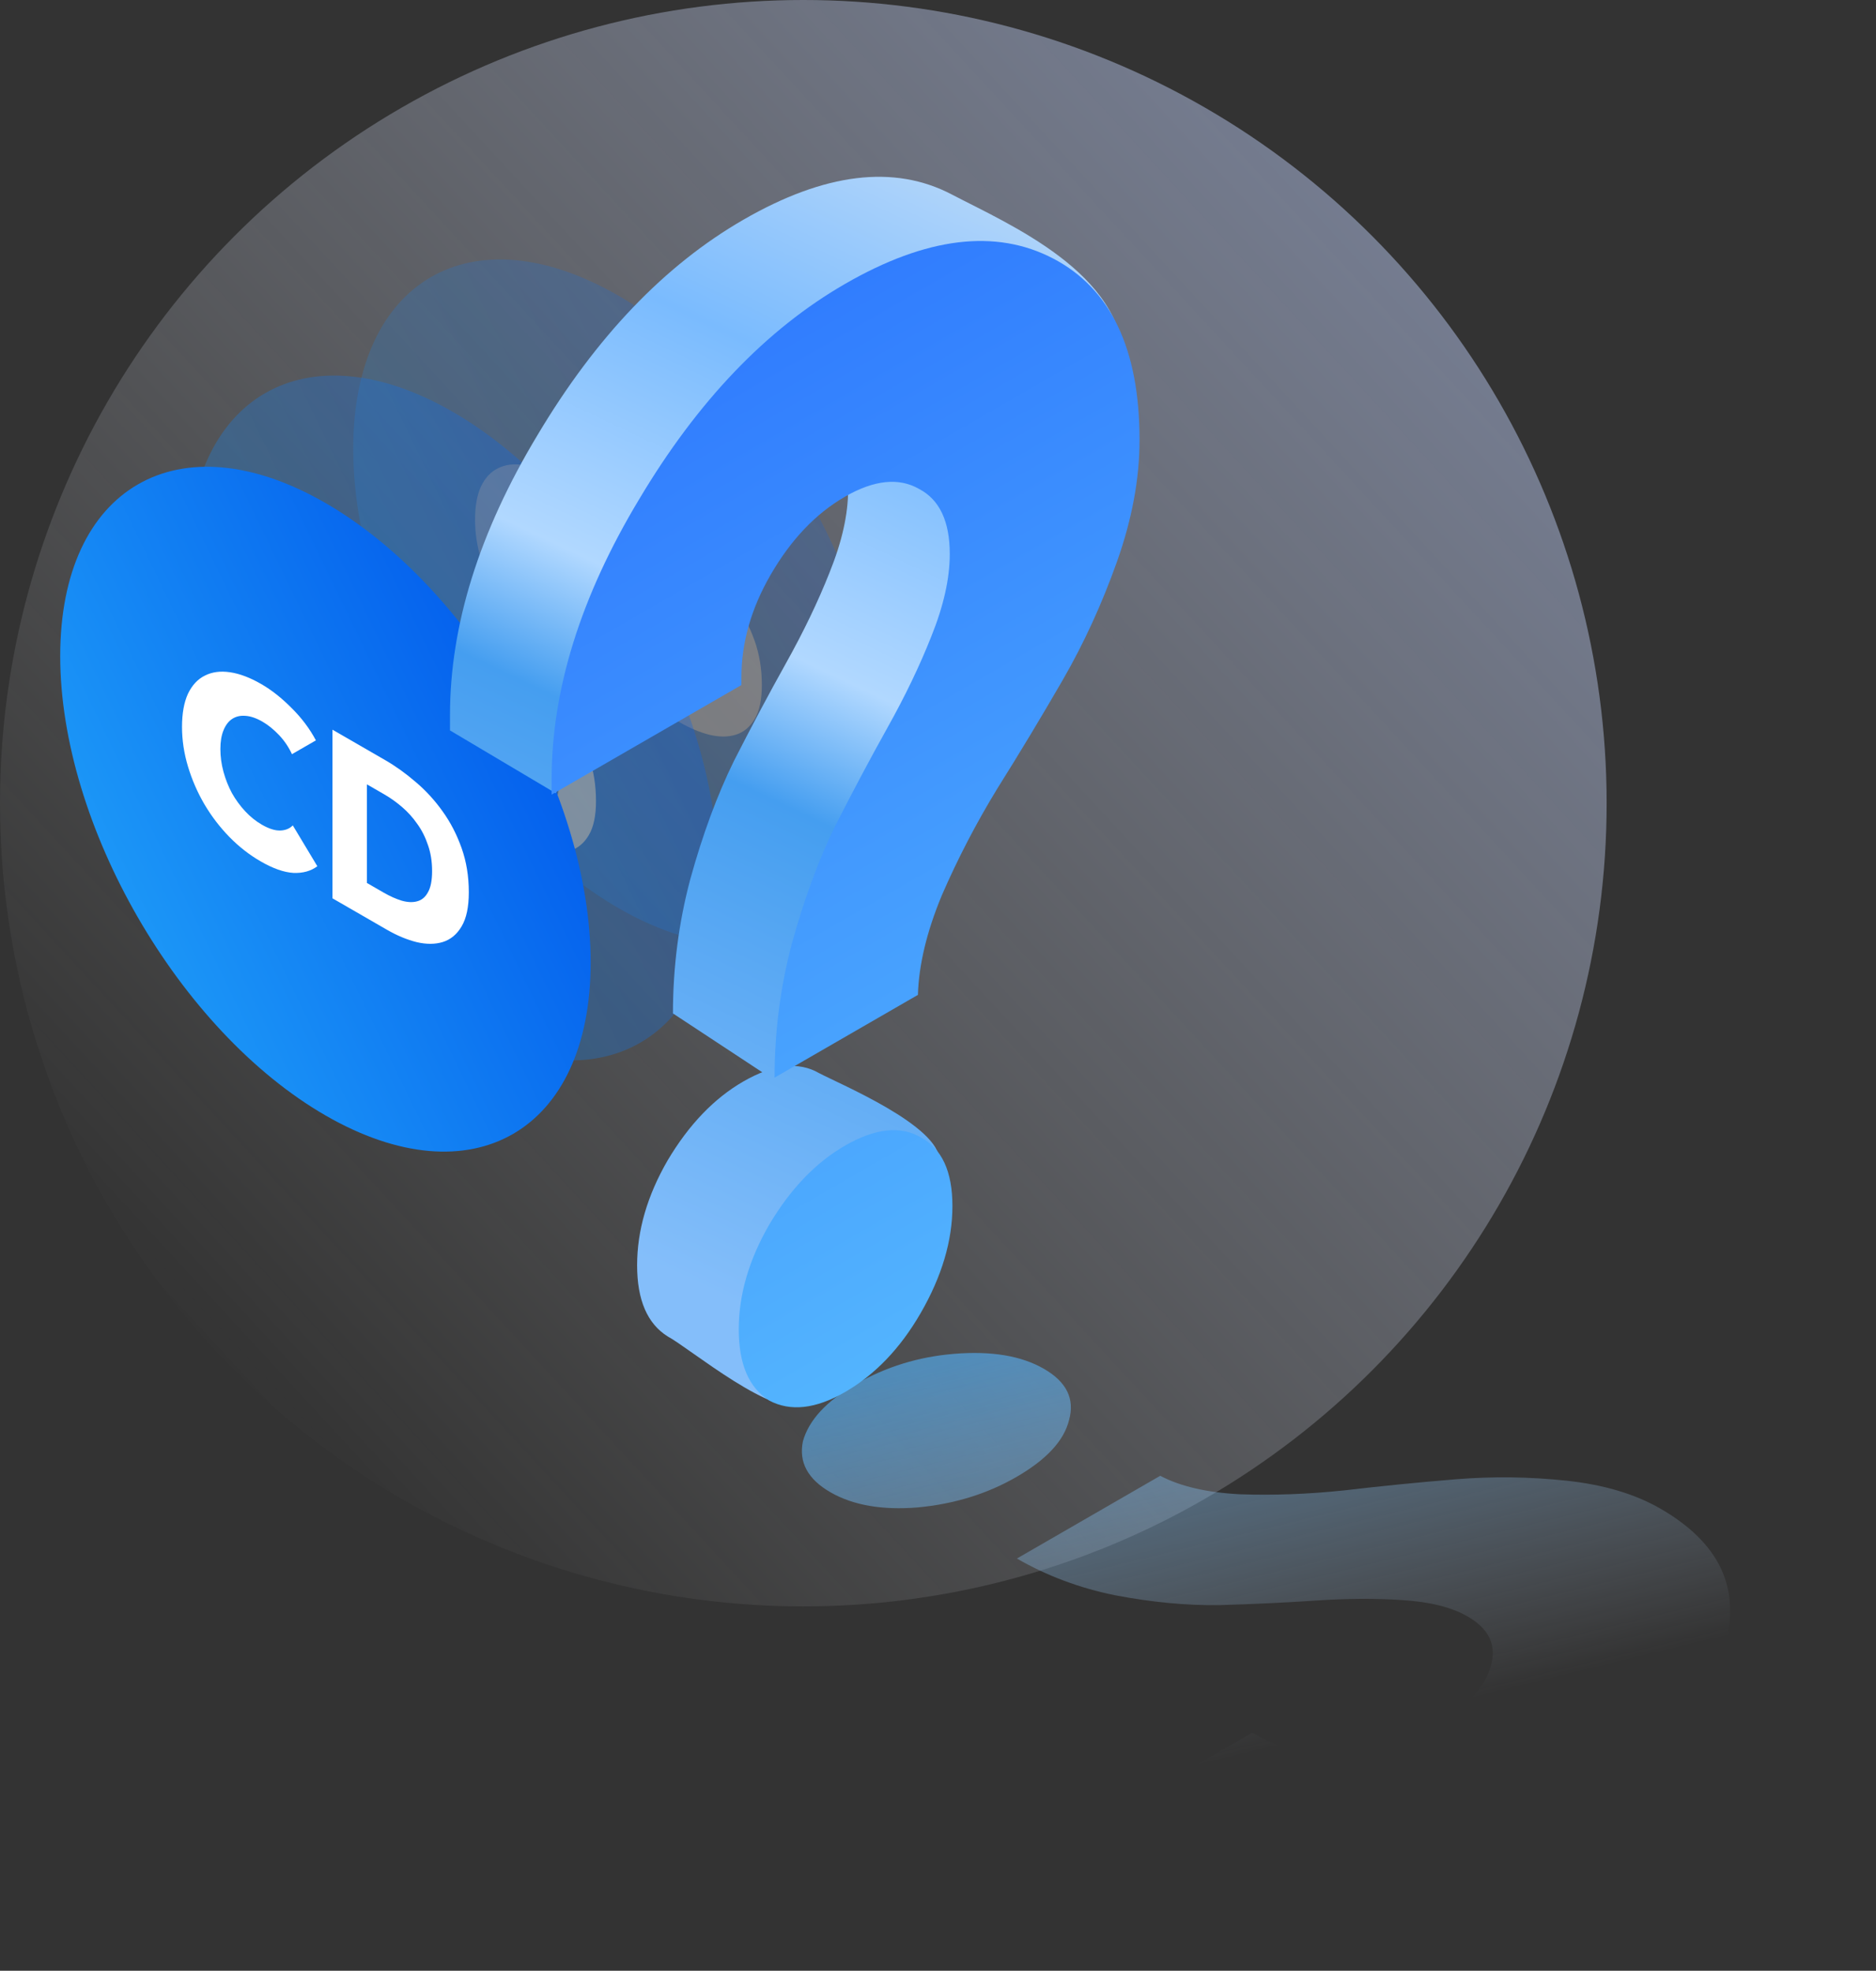 <svg width="592" height="622" viewBox="0 0 592 622" fill="none" xmlns="http://www.w3.org/2000/svg">
<rect x="0" y="0" width="592" height="622" fill="#333333" stroke="none"/>
<circle cx="253.5" cy="253.5" r="253.5" fill="url(#paint0_linear_4911_204)"/>
<g opacity="0.2">
<path d="M111.469 141.644C111.469 88.269 148.941 66.635 195.165 93.322C241.389 120.01 278.861 184.913 278.861 238.288C278.861 291.663 241.389 313.298 195.165 286.61C148.941 259.923 111.469 195.019 111.469 141.644Z" fill="url(#paint1_linear_4911_204)"/>
<path d="M192.61 207.97C190.57 209.498 188.053 210.2 185.059 210.075C182.064 209.899 178.614 208.684 174.708 206.429C171.15 204.374 167.851 201.794 164.813 198.687C161.819 195.605 159.215 192.197 157.002 188.464C154.789 184.68 153.053 180.697 151.794 176.512C150.536 172.328 149.906 168.156 149.906 163.997C149.906 159.737 150.536 156.242 151.794 153.511C153.096 150.805 154.875 148.901 157.132 147.798C159.389 146.646 162.036 146.295 165.074 146.746C168.112 147.197 171.388 148.437 174.904 150.467C178.158 152.346 181.348 154.864 184.473 158.021C187.641 161.153 190.201 164.561 192.154 168.244L184.603 172.603C183.561 170.348 182.194 168.331 180.502 166.552C178.809 164.774 177.073 163.37 175.294 162.343C173.341 161.216 171.54 160.602 169.891 160.502C168.285 160.376 166.897 160.702 165.725 161.479C164.553 162.255 163.642 163.458 162.991 165.087C162.34 166.665 162.014 168.632 162.014 170.987C162.014 173.393 162.34 175.786 162.991 178.166C163.642 180.546 164.531 182.789 165.66 184.893C166.831 186.973 168.22 188.877 169.826 190.606C171.432 192.335 173.189 193.751 175.099 194.853C177.312 196.131 179.243 196.745 180.892 196.695C182.542 196.645 183.865 196.106 184.863 195.079L192.61 207.97Z" fill="white"/>
<path d="M240.41 216.174C240.41 220.834 239.65 224.43 238.132 226.961C236.656 229.466 234.681 231.107 232.208 231.884C229.777 232.636 227.022 232.648 223.94 231.922C220.859 231.145 217.734 229.842 214.566 228.013L197.381 218.091L197.381 164.872L214.046 174.494C217.3 176.373 220.512 178.678 223.68 181.409C226.848 184.09 229.669 187.172 232.143 190.655C234.616 194.087 236.613 197.946 238.132 202.23C239.65 206.515 240.41 211.163 240.41 216.174ZM228.823 209.484C228.823 206.477 228.389 203.746 227.521 201.291C226.696 198.81 225.568 196.58 224.136 194.601C222.747 192.596 221.141 190.817 219.319 189.264C217.539 187.736 215.695 186.42 213.785 185.318L208.252 182.123L208.252 213.242L213.525 216.287C215.521 217.439 217.431 218.291 219.253 218.842C221.12 219.369 222.747 219.431 224.136 219.03C225.568 218.654 226.696 217.702 227.521 216.174C228.389 214.671 228.823 212.441 228.823 209.484Z" fill="white"/>
</g>
<g opacity="0.3">
<path d="M59.133 178.283C59.133 124.908 96.605 103.273 142.829 129.961C189.053 156.648 226.525 221.552 226.525 274.927C226.525 328.302 189.053 349.936 142.829 323.249C96.605 296.561 59.133 231.658 59.133 178.283Z" fill="url(#paint2_linear_4911_204)"/>
<path d="M140.274 244.608C138.234 246.137 135.717 246.838 132.723 246.713C129.728 246.538 126.278 245.323 122.372 243.067C118.814 241.013 115.515 238.432 112.478 235.325C109.483 232.243 106.879 228.836 104.666 225.102C102.453 221.319 100.717 217.335 99.458 213.151C98.2 208.966 97.57 204.795 97.57 200.635C97.57 196.376 98.2 192.881 99.458 190.15C100.76 187.443 102.539 185.539 104.796 184.437C107.053 183.284 109.7 182.933 112.738 183.384C115.776 183.835 119.052 185.076 122.568 187.105C125.822 188.984 129.012 191.503 132.137 194.66C135.305 197.792 137.865 201.199 139.818 204.882L132.267 209.242C131.225 206.987 129.858 204.97 128.166 203.191C126.473 201.412 124.737 200.009 122.958 198.982C121.005 197.854 119.204 197.24 117.555 197.14C115.949 197.015 114.561 197.341 113.389 198.117C112.217 198.894 111.306 200.097 110.655 201.725C110.004 203.304 109.678 205.271 109.678 207.626C109.678 210.031 110.004 212.424 110.655 214.804C111.306 217.185 112.195 219.427 113.324 221.532C114.496 223.612 115.884 225.516 117.49 227.245C119.096 228.974 120.853 230.389 122.763 231.492C124.976 232.77 126.907 233.383 128.557 233.333C130.206 233.283 131.529 232.744 132.527 231.717L140.274 244.608Z" fill="white"/>
<path d="M188.074 252.813C188.074 257.473 187.315 261.068 185.796 263.599C184.32 266.105 182.345 267.746 179.872 268.523C177.441 269.274 174.686 269.287 171.604 268.56C168.523 267.783 165.399 266.481 162.23 264.651L145.045 254.729L145.045 201.511L161.71 211.132C164.965 213.011 168.176 215.316 171.344 218.048C174.512 220.729 177.333 223.81 179.807 227.293C182.28 230.726 184.277 234.584 185.796 238.869C187.315 243.154 188.074 247.801 188.074 252.813ZM176.487 246.123C176.487 243.116 176.053 240.385 175.185 237.929C174.36 235.449 173.232 233.219 171.8 231.239C170.411 229.235 168.805 227.456 166.983 225.903C165.203 224.374 163.359 223.059 161.449 221.956L155.916 218.762L155.916 249.881L161.189 252.925C163.185 254.078 165.095 254.93 166.917 255.481C168.784 256.007 170.411 256.07 171.8 255.669C173.232 255.293 174.36 254.341 175.185 252.813C176.053 251.309 176.487 249.079 176.487 246.123Z" fill="white"/>
</g>
<path d="M19 207.07C19 153.695 56.472 132.061 102.696 158.748C148.92 185.436 186.392 250.339 186.392 303.714C186.392 357.089 148.92 378.724 102.696 352.036C56.472 325.349 19 260.445 19 207.07Z" fill="url(#paint3_linear_4911_204)"/>
<path d="M100.141 273.396C98.101 274.924 95.584 275.626 92.59 275.501C89.595 275.325 86.145 274.11 82.24 271.855C78.681 269.8 75.383 267.22 72.345 264.113C69.35 261.031 66.746 257.623 64.533 253.89C62.32 250.107 60.584 246.123 59.325 241.938C58.067 237.754 57.438 233.582 57.438 229.423C57.438 225.163 58.067 221.668 59.325 218.937C60.627 216.231 62.407 214.327 64.663 213.224C66.92 212.072 69.567 211.721 72.605 212.172C75.643 212.623 78.919 213.863 82.435 215.893C85.69 217.772 88.879 220.29 92.004 223.447C95.172 226.579 97.733 229.987 99.686 233.67L92.134 238.03C91.093 235.775 89.726 233.758 88.033 231.979C86.341 230.2 84.605 228.797 82.825 227.769C80.872 226.642 79.071 226.028 77.422 225.928C75.817 225.802 74.428 226.128 73.256 226.905C72.084 227.682 71.173 228.884 70.522 230.513C69.871 232.091 69.546 234.058 69.546 236.413C69.546 238.819 69.871 241.212 70.522 243.592C71.173 245.972 72.063 248.215 73.191 250.319C74.363 252.399 75.751 254.303 77.357 256.032C78.963 257.761 80.721 259.177 82.63 260.279C84.843 261.557 86.775 262.171 88.424 262.121C90.073 262.071 91.397 261.532 92.395 260.505L100.141 273.396Z" fill="white"/>
<path d="M147.941 281.6C147.941 286.26 147.182 289.856 145.663 292.387C144.187 294.892 142.213 296.533 139.739 297.31C137.309 298.062 134.553 298.074 131.472 297.348C128.39 296.571 125.266 295.268 122.098 293.439L104.912 283.517L104.912 230.298L121.577 239.92C124.832 241.799 128.043 244.104 131.211 246.835C134.379 249.516 137.2 252.598 139.674 256.081C142.148 259.513 144.144 263.372 145.663 267.656C147.182 271.941 147.941 276.589 147.941 281.6ZM136.354 274.91C136.354 271.903 135.92 269.172 135.052 266.717C134.227 264.236 133.099 262.006 131.667 260.027C130.278 258.023 128.672 256.244 126.85 254.69C125.07 253.162 123.226 251.846 121.317 250.744L115.783 247.549L115.783 278.669L121.056 281.713C123.052 282.865 124.962 283.717 126.785 284.269C128.651 284.795 130.278 284.857 131.667 284.456C133.099 284.081 134.227 283.128 135.052 281.6C135.92 280.097 136.354 277.867 136.354 274.91Z" fill="white"/>
<path d="M212.359 319.854C212.359 305.362 214.173 291.271 217.803 277.582C221.712 263.409 226.319 250.927 231.623 240.135C237.207 229.182 242.652 218.954 247.957 209.45C253.541 199.463 258.147 189.879 261.777 180.699C265.686 171.035 267.64 162.339 267.64 154.609C267.64 144.304 264.429 137.462 258.008 134.085C251.586 130.385 243.769 131.195 234.555 136.515C225.341 141.834 217.524 150.051 211.102 161.166C204.96 171.797 201.889 182.588 201.889 193.537L201.889 195.953L175.34 250.339L142 230.529L142 225.699C142 197.358 151.214 167.885 169.641 137.28C188.068 106.352 209.706 83.714 234.555 69.368C260.241 54.538 282.159 51.867 300.307 61.356C318.455 70.846 354.704 86.205 354.704 114.867C354.704 127.105 325.156 143.624 320.409 156.992C315.663 170.36 309.939 182.843 303.238 194.441C296.537 206.039 289.697 217.395 282.717 228.51C276.016 239.464 270.153 250.739 265.127 262.336C260.381 273.771 257.868 284.239 257.589 293.74L244.976 341.337L212.359 319.854ZM254.26 443.207C245.047 448.526 217.384 425.321 210.683 421.783C204.262 417.761 201.051 410.276 201.051 399.326C201.051 388.376 204.262 377.344 210.683 366.23C217.384 354.954 225.341 346.656 234.555 341.337C244.048 335.856 252.005 334.965 258.427 338.665C265.127 342.203 296.463 355.28 296.463 366.23C296.463 377.179 265.127 382.62 258.427 394.218C252.005 405.333 263.753 437.726 254.26 443.207Z" fill="url(#paint4_linear_4911_204)"/>
<path d="M244.433 340.111C244.433 325.619 246.248 311.528 249.877 297.839C253.786 283.667 258.393 271.185 263.698 260.393C269.282 249.44 274.726 239.211 280.031 229.708C285.615 219.721 290.222 210.137 293.851 200.956C297.76 191.293 299.714 182.596 299.714 174.867C299.714 164.561 296.504 157.72 290.082 154.342C283.66 150.643 275.843 151.453 266.629 156.772C257.416 162.092 249.598 170.309 243.176 181.423C237.034 192.055 233.963 202.845 233.963 213.795L233.963 216.21L174.074 250.787L174.074 245.956C174.074 217.616 183.288 188.143 201.715 157.537C220.142 126.609 241.78 103.972 266.629 89.625C292.316 74.795 314.233 72.125 332.381 81.614C350.529 91.103 359.603 110.179 359.603 138.841C359.603 151.079 357.23 163.882 352.483 177.25C347.737 190.617 342.013 203.1 335.313 214.698C328.612 226.296 321.771 237.652 314.791 248.767C308.09 259.721 302.227 270.996 297.202 282.593C292.455 294.029 289.942 304.497 289.663 313.997L244.433 340.111ZM266.629 439.369C257.416 444.688 249.458 445.579 242.758 442.04C236.336 438.019 233.125 430.533 233.125 419.583C233.125 408.634 236.336 397.602 242.758 386.487C249.458 375.211 257.416 366.914 266.629 361.594C276.122 356.114 284.079 355.223 290.501 358.923C297.202 362.461 300.552 369.705 300.552 380.654C300.552 391.604 297.202 402.878 290.501 414.476C284.079 425.59 276.122 433.888 266.629 439.369Z" fill="url(#paint5_linear_4911_204)"/>
<path d="M320.898 491.894C330.349 497.35 340.669 501.213 351.859 503.483C363.539 505.712 374.551 506.751 384.896 506.598C395.52 506.284 405.585 505.809 415.09 505.171C425.085 504.493 434.207 504.44 442.457 505.012C451.196 505.544 458.086 507.266 463.126 510.176C469.847 514.056 472.306 519.183 470.505 525.558C468.914 532.055 463.511 537.963 454.298 543.282C445.084 548.602 434.851 551.721 423.599 552.639C412.837 553.518 403.885 551.896 396.744 547.774L395.169 546.864L335.281 581.441L338.431 583.26C356.912 593.93 381.877 597.704 413.326 594.583C444.984 591.583 473.237 582.91 498.086 568.563C523.773 553.733 539.179 537.321 544.306 519.325C549.433 501.33 542.651 486.936 523.96 476.145C515.979 471.537 506.15 468.603 494.473 467.342C482.796 466.081 471.087 465.93 459.346 466.888C447.605 467.847 435.934 469.007 424.334 470.37C413.013 471.571 402.004 471.985 391.308 471.613C380.891 471.079 372.498 469.135 366.128 465.78L320.898 491.894ZM270.009 436.883C260.795 442.202 255.253 448.191 253.382 454.848C252.001 461.466 254.881 466.836 262.021 470.958C269.162 475.081 278.358 476.683 289.61 475.764C301.141 474.684 311.514 471.485 320.727 466.165C330.22 460.685 335.762 454.696 337.354 448.2C339.224 441.542 336.589 436.152 329.448 432.03C322.308 427.907 312.867 426.325 301.126 427.284C289.874 428.202 279.501 431.402 270.009 436.883Z" fill="url(#paint6_linear_4911_204)" fill-opacity="0.6"/>
<defs>
<linearGradient id="paint0_linear_4911_204" x1="467.276" y1="49.132" x2="60.108" y2="425.462" gradientUnits="userSpaceOnUse">
<stop stop-color="#BED0FF" stop-opacity="0.49"/>
<stop offset="1" stop-color="white" stop-opacity="0"/>
</linearGradient>
<linearGradient id="paint1_linear_4911_204" x1="278.861" y1="141.644" x2="76.773" y2="239.326" gradientUnits="userSpaceOnUse">
<stop stop-color="#0056EB"/>
<stop offset="1" stop-color="#25ADFB"/>
</linearGradient>
<linearGradient id="paint2_linear_4911_204" x1="226.525" y1="178.283" x2="24.437" y2="275.965" gradientUnits="userSpaceOnUse">
<stop stop-color="#0056EB"/>
<stop offset="1" stop-color="#25ADFB"/>
</linearGradient>
<linearGradient id="paint3_linear_4911_204" x1="186.392" y1="207.07" x2="-15.696" y2="304.752" gradientUnits="userSpaceOnUse">
<stop stop-color="#0056EB"/>
<stop offset="1" stop-color="#25ADFB"/>
</linearGradient>
<linearGradient id="paint4_linear_4911_204" x1="393.109" y1="80.608" x2="235.557" y2="412.972" gradientUnits="userSpaceOnUse">
<stop stop-color="#BEDBF9"/>
<stop offset="0.25" stop-color="#7ABBFE"/>
<stop offset="0.477" stop-color="#B1D8FF"/>
<stop offset="0.596" stop-color="#459EF0"/>
<stop offset="1" stop-color="#84BEFA"/>
</linearGradient>
<linearGradient id="paint5_linear_4911_204" x1="266.839" y1="89.504" x2="418.282" y2="351.812" gradientUnits="userSpaceOnUse">
<stop stop-color="#317DFE"/>
<stop offset="1" stop-color="#53B4FE"/>
</linearGradient>
<linearGradient id="paint6_linear_4911_204" x1="384.248" y1="555.815" x2="350.277" y2="417.149" gradientUnits="userSpaceOnUse">
<stop stop-color="#DAE8FF" stop-opacity="0"/>
<stop offset="1" stop-color="#53B4FE"/>
</linearGradient>
</defs>
</svg>
